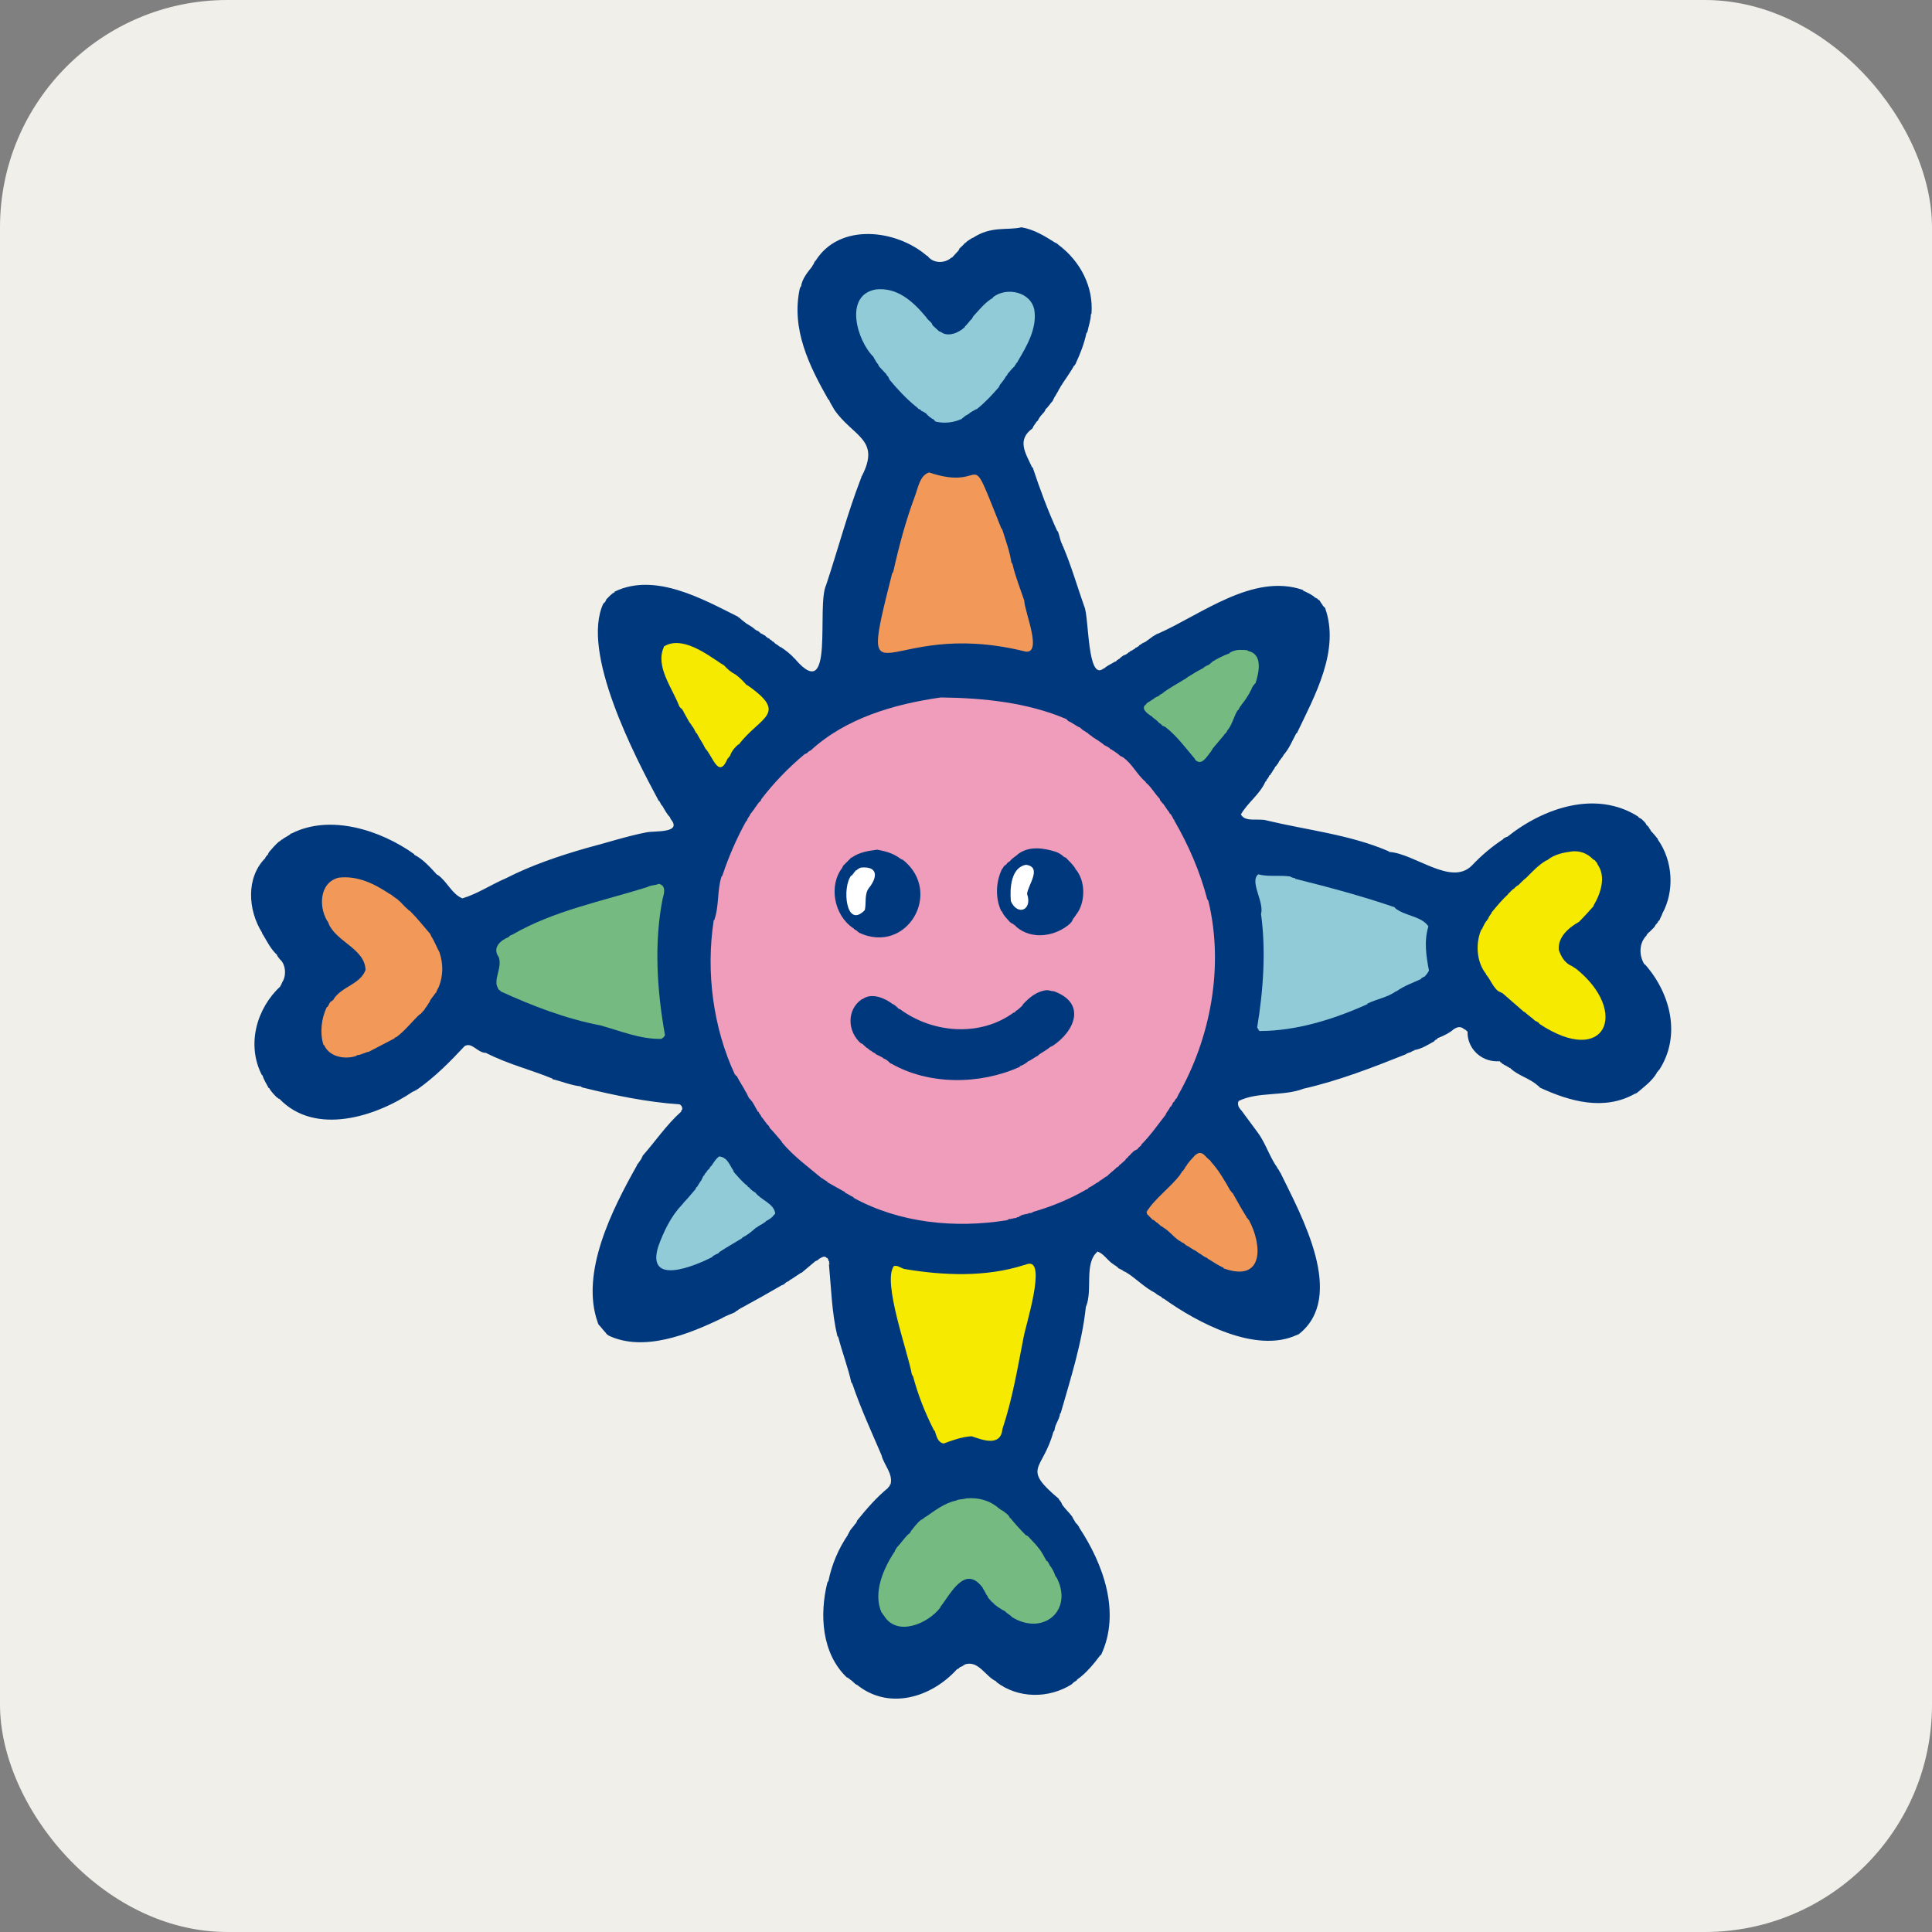 <svg width="170" height="170" viewBox="0 0 170 170" fill="none" xmlns="http://www.w3.org/2000/svg">
<rect x="0" y="0" width="170" height="170" fill="#808080" stroke="none"/>
<rect width="170" height="170" rx="20" fill="#F0EFE9"/>
<path fill-rule="evenodd" clip-rule="evenodd" d="M89.883 20C91.015 20.197 91.951 20.788 92.887 21.379C92.887 21.379 92.887 21.379 92.936 21.379L92.986 21.428C92.986 21.428 92.986 21.428 93.035 21.428C93.035 21.428 93.035 21.428 93.035 21.477C93.084 21.477 93.084 21.477 93.133 21.527C93.133 21.527 93.133 21.527 93.133 21.576H93.182C95.054 23.004 96.236 25.22 96.039 27.634C96.039 27.634 96.039 27.634 95.99 27.634C95.99 28.126 95.793 28.668 95.694 29.16C95.645 29.21 95.694 29.259 95.596 29.308C95.399 30.244 95.054 31.13 94.66 31.968V32.017C94.561 32.066 94.611 32.165 94.512 32.165C94.168 32.805 93.675 33.445 93.281 34.085C93.281 34.184 93.182 34.184 93.182 34.282L93.133 34.332C93.133 34.332 93.133 34.332 93.133 34.381L93.084 34.43C93.084 34.43 93.084 34.43 93.084 34.479L93.035 34.529C92.936 34.726 92.838 34.873 92.74 35.021C92.74 35.021 92.74 35.021 92.74 35.07L92.69 35.12C92.69 35.12 92.69 35.12 92.69 35.169L92.641 35.218C92.641 35.218 92.641 35.218 92.641 35.267C92.395 35.514 92.247 35.809 92.001 36.006C92.001 36.006 92.001 36.006 92.001 36.055L91.951 36.105C91.951 36.105 91.951 36.105 91.951 36.154L91.902 36.203C91.902 36.203 91.902 36.203 91.902 36.252C91.902 36.252 91.902 36.252 91.853 36.252C91.853 36.301 91.853 36.302 91.804 36.351C91.804 36.351 91.804 36.351 91.754 36.351V36.4C91.558 36.597 91.41 36.794 91.311 37.04C91.311 37.04 91.311 37.04 91.262 37.04C91.163 37.188 91.016 37.385 90.917 37.533C90.917 37.533 90.917 37.533 90.917 37.582L90.868 37.631C90.868 37.631 90.868 37.631 90.868 37.681C89.439 38.715 90.228 39.847 90.819 41.128C90.819 41.128 90.818 41.128 90.868 41.128C91.508 43.049 92.198 44.92 93.035 46.742C93.035 46.742 93.035 46.742 93.084 46.742C93.232 47.136 93.281 47.58 93.478 47.924C93.429 47.974 93.576 48.072 93.576 48.171C94.266 49.796 94.808 51.667 95.399 53.342C95.842 54.228 95.645 60.04 97.122 58.809C97.122 58.809 97.123 58.809 97.172 58.809C97.418 58.562 97.812 58.414 98.107 58.218C98.107 58.218 98.108 58.218 98.157 58.218C98.206 58.168 98.255 58.168 98.305 58.07C98.403 58.07 98.403 57.971 98.501 57.971C98.6 57.824 98.748 57.774 98.846 57.676C99.043 57.627 99.191 57.528 99.339 57.38C99.339 57.38 99.339 57.38 99.388 57.38C99.437 57.331 99.437 57.282 99.486 57.282C99.486 57.282 99.487 57.282 99.536 57.282L99.585 57.233C99.683 57.233 99.683 57.134 99.782 57.134C99.831 57.085 99.88 57.085 99.93 56.986C99.93 56.986 99.93 56.986 99.979 56.986C100.077 56.937 100.127 56.888 100.225 56.839C100.225 56.839 100.225 56.839 100.225 56.789C100.324 56.74 100.422 56.691 100.521 56.592C100.521 56.592 100.521 56.592 100.57 56.592L100.619 56.543C100.619 56.543 100.619 56.543 100.668 56.543L100.717 56.494C100.717 56.494 100.718 56.494 100.767 56.494C101.013 56.297 101.26 56.149 101.506 55.952C101.604 55.952 101.604 55.853 101.702 55.853L101.752 55.804C101.752 55.804 101.752 55.804 101.801 55.804L101.851 55.755C101.851 55.755 101.85 55.755 101.9 55.755C105.692 54.081 110.272 50.387 114.655 51.914C114.655 51.914 114.655 51.914 114.655 51.963C115.049 52.16 115.443 52.308 115.739 52.603C115.739 52.603 115.739 52.603 115.788 52.603L115.837 52.652C115.837 52.652 115.837 52.652 115.887 52.652C115.936 52.751 116.084 52.8 116.133 52.849C116.133 52.849 116.133 52.849 116.133 52.899C116.182 52.948 116.231 52.997 116.231 53.046C116.33 53.145 116.379 53.243 116.428 53.342C116.428 53.342 116.428 53.342 116.477 53.342C116.477 53.391 116.478 53.391 116.527 53.44C116.527 53.44 116.527 53.44 116.576 53.44C117.955 57.183 115.689 61.222 114.113 64.522C114.113 64.522 114.114 64.522 114.064 64.522C113.72 65.162 113.424 65.9 112.932 66.442C112.932 66.541 112.833 66.541 112.833 66.639C112.685 66.738 112.685 66.885 112.537 66.984C112.537 66.984 112.537 66.984 112.537 67.033C112.488 67.132 112.439 67.181 112.39 67.279C112.39 67.279 112.39 67.279 112.341 67.279V67.329C112.291 67.378 112.291 67.427 112.193 67.476C112.193 67.476 112.193 67.476 112.193 67.526L112.143 67.575C112.143 67.575 112.143 67.575 112.143 67.624C111.996 67.772 111.946 67.969 111.799 68.117C111.799 68.166 111.799 68.166 111.75 68.215C111.75 68.215 111.75 68.215 111.7 68.215C111.651 68.363 111.553 68.511 111.454 68.609C111.454 68.609 111.454 68.609 111.454 68.658C111.405 68.708 111.405 68.708 111.405 68.757C111.405 68.757 111.405 68.757 111.356 68.757C110.863 69.89 109.779 70.628 109.188 71.663C109.582 72.401 110.765 71.958 111.503 72.204C115 73.042 118.743 73.436 122.092 74.864C122.141 74.913 122.19 74.864 122.24 74.962C124.505 75.11 127.706 78.016 129.528 76.144C130.366 75.258 131.302 74.47 132.287 73.83C132.287 73.83 132.287 73.83 132.287 73.78C132.385 73.731 132.483 73.682 132.582 73.633C132.582 73.633 132.582 73.633 132.631 73.633C135.833 71.072 140.462 69.496 144.156 71.86C144.156 71.86 144.156 71.86 144.156 71.909C144.205 71.909 144.254 71.958 144.303 72.007C144.303 72.007 144.303 72.007 144.353 72.007C144.55 72.155 144.697 72.303 144.845 72.5C144.845 72.5 144.845 72.5 144.845 72.549C144.944 72.648 144.993 72.697 145.091 72.795C145.091 72.795 145.091 72.795 145.091 72.845C145.141 72.894 145.19 72.992 145.239 73.042C145.239 73.042 145.239 73.042 145.239 73.091C145.485 73.337 145.682 73.583 145.879 73.83C145.879 73.83 145.879 73.83 145.879 73.879C147.209 75.75 147.357 78.41 146.273 80.38C146.224 80.577 146.076 80.774 146.027 80.971H145.978C145.978 81.02 145.978 81.02 145.929 81.069C145.929 81.069 145.879 81.069 145.879 81.118V81.168C145.781 81.217 145.781 81.316 145.683 81.365C145.683 81.463 145.584 81.463 145.584 81.562C145.436 81.71 145.288 81.857 145.141 82.005C145.042 82.054 144.993 82.153 144.894 82.251C144.894 82.251 144.894 82.251 144.894 82.3C144.205 82.99 144.205 84.073 144.698 84.862C144.698 84.862 144.697 84.862 144.747 84.862C147.012 87.422 147.948 91.165 145.978 94.17C145.978 94.17 145.978 94.17 145.929 94.17C145.929 94.268 145.83 94.317 145.781 94.367C145.781 94.367 145.781 94.367 145.781 94.416C145.337 95.155 144.648 95.647 144.008 96.189C144.008 96.189 144.008 96.189 143.959 96.189L143.909 96.238C143.909 96.238 143.91 96.238 143.86 96.238C141.152 97.765 138.147 96.928 135.488 95.696C135.488 95.696 135.488 95.696 135.488 95.647C135.439 95.647 135.439 95.647 135.389 95.598C135.389 95.598 135.389 95.598 135.389 95.549H135.34C134.601 94.859 133.567 94.662 132.878 93.973C132.878 93.973 132.877 93.973 132.828 93.973C132.73 93.874 132.631 93.874 132.533 93.776C132.533 93.776 132.533 93.776 132.483 93.776C132.483 93.776 132.484 93.726 132.434 93.726C132.434 93.726 132.434 93.726 132.385 93.726C132.336 93.677 132.286 93.628 132.237 93.628C132.188 93.579 132.139 93.579 132.089 93.48C132.089 93.48 132.09 93.48 132.04 93.48C131.991 93.431 131.991 93.382 131.942 93.382H131.696C130.267 93.382 129.085 92.2 129.134 90.771C129.085 90.722 129.036 90.722 128.987 90.624C128.987 90.624 128.987 90.624 128.938 90.624L128.888 90.574C128.888 90.574 128.888 90.574 128.839 90.574C128.839 90.574 128.839 90.525 128.79 90.525C128.494 90.279 128.199 90.377 127.903 90.574C127.509 90.919 126.968 91.165 126.475 91.362C126.475 91.362 126.475 91.362 126.475 91.412C126.377 91.461 126.328 91.51 126.229 91.559C126.229 91.559 126.229 91.559 126.229 91.609C125.687 91.904 125.096 92.298 124.456 92.397C124.456 92.397 124.456 92.446 124.407 92.446C124.308 92.446 124.259 92.544 124.16 92.544C124.16 92.544 124.16 92.594 124.111 92.594C123.963 92.594 123.914 92.692 123.767 92.692V92.741C120.812 93.923 117.758 95.105 114.705 95.795C112.932 96.484 110.666 96.041 108.992 96.878C108.844 97.174 108.992 97.469 109.238 97.716C109.731 98.405 110.272 99.094 110.765 99.784C111.405 100.72 111.749 101.852 112.39 102.739C112.39 102.739 112.39 102.739 112.39 102.788C112.537 102.887 112.587 103.133 112.685 103.231C114.508 106.974 118.497 114.116 114.261 117.415C114.261 117.415 114.261 117.415 114.212 117.415L114.163 117.465C114.163 117.465 114.163 117.465 114.113 117.465C110.518 119.139 105.347 116.381 102.392 114.263C102.392 114.263 102.392 114.263 102.343 114.263C102.294 114.214 102.195 114.165 102.195 114.116C101.998 114.017 101.801 113.919 101.653 113.771C100.668 113.278 99.93 112.441 98.994 111.899C98.994 111.899 98.994 111.899 98.945 111.899L98.896 111.85C98.896 111.85 98.895 111.85 98.846 111.85C98.797 111.752 98.699 111.752 98.649 111.702C98.649 111.702 98.649 111.702 98.6 111.702L98.551 111.653C98.551 111.653 98.55 111.653 98.501 111.653C98.501 111.653 98.501 111.604 98.452 111.604H98.403L98.354 111.505C98.304 111.505 98.206 111.407 98.157 111.358H98.107C98.058 111.308 98.009 111.259 97.96 111.259V111.21H97.911C97.418 110.865 97.123 110.323 96.581 110.126C95.35 111.161 96.187 113.525 95.546 115.002C95.202 118.203 94.217 121.257 93.33 124.359C93.33 124.359 93.33 124.359 93.281 124.359C93.232 124.901 92.838 125.295 92.788 125.837C92.739 125.886 92.788 125.935 92.69 125.985C91.754 129.432 89.834 129.087 93.182 131.895C93.182 131.895 93.182 131.895 93.182 131.944C93.182 131.993 93.232 131.993 93.281 132.042C93.281 132.042 93.281 132.042 93.281 132.092C93.379 132.141 93.379 132.239 93.429 132.289C93.429 132.289 93.429 132.289 93.429 132.338C93.675 132.732 94.069 133.077 94.365 133.471C94.365 133.471 94.365 133.471 94.365 133.52L94.414 133.569C94.414 133.569 94.414 133.569 94.414 133.618C94.512 133.717 94.561 133.865 94.66 134.012C94.808 134.111 94.857 134.259 94.956 134.357C94.956 134.357 94.956 134.357 94.956 134.406C97.073 137.608 98.649 141.892 96.876 145.635C96.876 145.635 96.876 145.635 96.827 145.635C96.236 146.423 95.546 147.26 94.758 147.802C94.758 147.802 94.758 147.802 94.758 147.851C94.611 147.95 94.414 148.048 94.315 148.196C92.296 149.477 89.587 149.477 87.666 147.999C87.666 147.999 87.666 147.999 87.666 147.95C86.681 147.507 86.091 146.029 84.86 146.472C84.86 146.472 84.86 146.472 84.86 146.522C84.81 146.522 84.81 146.522 84.761 146.522V146.571H84.711C84.711 146.571 84.712 146.62 84.662 146.62H84.613C84.613 146.62 84.613 146.669 84.564 146.669C84.564 146.669 84.564 146.669 84.515 146.669C84.466 146.719 84.416 146.719 84.367 146.817C84.367 146.817 84.367 146.817 84.317 146.817L84.269 146.866C84.269 146.866 84.268 146.866 84.219 146.866C81.954 149.378 78.211 150.511 75.404 148.245C75.404 148.245 75.403 148.245 75.354 148.245C75.305 148.196 75.256 148.147 75.206 148.147C75.206 148.147 75.206 148.147 75.206 148.098C75.157 148.098 75.157 148.098 75.108 148.048C75.108 148.048 75.108 148.048 75.108 147.999H75.059C74.96 147.851 74.763 147.802 74.665 147.654C74.665 147.654 74.665 147.654 74.615 147.654L74.566 147.605C74.566 147.605 74.566 147.605 74.517 147.605C72.301 145.487 72.104 142.089 72.793 139.282C72.843 139.233 72.793 139.184 72.892 139.134C73.187 137.657 73.778 136.278 74.615 135.047C74.615 135.047 74.615 135.047 74.615 134.997L74.665 134.948C74.665 134.948 74.665 134.948 74.665 134.899L74.714 134.85C74.812 134.554 75.108 134.357 75.256 134.062C75.256 134.062 75.256 134.062 75.305 134.062C75.354 134.012 75.354 133.914 75.404 133.865C75.404 133.865 75.404 133.865 75.404 133.815C76.241 132.781 77.127 131.747 78.161 130.91C78.161 130.91 78.161 130.91 78.161 130.86C78.26 130.811 78.309 130.713 78.309 130.614C78.309 130.614 78.309 130.614 78.359 130.614C78.605 129.678 77.767 128.89 77.57 128.053C76.684 125.985 75.748 123.965 75.01 121.798C74.96 121.749 75.01 121.7 74.911 121.651C74.616 120.321 74.123 119.041 73.778 117.711C73.729 117.662 73.778 117.612 73.68 117.563C73.187 115.495 73.138 113.328 72.941 111.259C72.941 111.259 72.941 111.259 72.99 111.259V111.21C72.99 111.21 72.941 111.21 72.941 111.161C73.04 111.111 72.941 111.062 72.941 111.062C72.941 111.062 72.99 111.013 72.941 110.964C72.941 110.964 72.892 110.964 72.892 110.914C72.892 110.816 72.842 110.717 72.744 110.668H72.695C72.695 110.57 72.596 110.619 72.498 110.57C72.301 110.619 72.054 110.767 71.907 110.914C71.907 110.914 71.907 110.914 71.858 110.914L71.808 110.964C71.808 110.964 71.808 110.964 71.759 110.964C71.365 111.308 70.922 111.653 70.528 111.998C70.528 111.998 70.528 111.998 70.479 111.998C70.183 112.195 69.888 112.392 69.592 112.589C69.592 112.589 69.592 112.589 69.543 112.589C69.493 112.687 69.346 112.737 69.296 112.786C69.296 112.786 69.297 112.786 69.247 112.786L69.198 112.835C69.198 112.835 69.198 112.835 69.149 112.835C69.149 112.835 69.149 112.835 69.149 112.884C69.1 112.884 69.1 112.884 69.05 112.934C69.05 112.934 69.05 112.934 69.05 112.983H69.001L68.952 113.032C68.952 113.032 68.952 113.032 68.903 113.032L68.853 113.081C68.853 113.081 68.853 113.081 68.804 113.081C67.622 113.771 66.391 114.46 65.209 115.101C65.209 115.101 65.209 115.101 65.16 115.101C65.111 115.15 65.111 115.199 65.061 115.199C65.061 115.199 65.061 115.199 65.012 115.199C64.962 115.298 64.815 115.347 64.716 115.396C64.716 115.396 64.716 115.396 64.716 115.445C64.322 115.642 63.928 115.741 63.534 115.987C60.579 117.415 56.639 118.991 53.537 117.514C53.537 117.514 53.537 117.465 53.488 117.465C53.488 117.465 53.487 117.465 53.438 117.465C53.438 117.415 53.389 117.415 53.389 117.366H53.34C53.34 117.366 53.34 117.366 53.34 117.317C53.094 117.071 52.897 116.775 52.65 116.529C52.65 116.529 52.65 116.529 52.65 116.48L52.601 116.43C52.601 116.43 52.601 116.43 52.601 116.381C51.025 111.998 53.882 106.383 56.049 102.542C56.049 102.542 56.049 102.542 56.049 102.493C56.196 102.345 56.295 102.148 56.443 101.951C56.443 101.951 56.443 101.951 56.443 101.902C56.443 101.902 56.492 101.902 56.492 101.852C56.492 101.852 56.492 101.852 56.492 101.803L56.541 101.754C56.541 101.754 56.541 101.754 56.541 101.705C57.674 100.424 58.659 98.947 59.939 97.814C59.939 97.814 59.939 97.814 59.939 97.765C59.939 97.716 59.988 97.666 60.038 97.617C60.038 97.42 59.988 97.272 59.791 97.174C56.935 96.977 54.079 96.386 51.271 95.696C51.222 95.647 51.173 95.696 51.124 95.598C50.237 95.499 49.449 95.155 48.612 94.958C48.612 94.958 48.612 94.958 48.612 94.908C46.691 94.12 44.672 93.628 42.751 92.643C42.013 92.643 41.52 91.658 40.88 92.052C39.599 93.431 38.27 94.761 36.743 95.844C36.743 95.844 36.742 95.844 36.693 95.844C36.644 95.893 36.644 95.943 36.595 95.943C36.595 95.943 36.595 95.943 36.546 95.943L36.497 95.992C36.497 95.992 36.496 95.992 36.447 95.992L36.398 96.041C36.398 96.041 36.398 96.041 36.349 96.041C33.099 98.257 27.73 99.981 24.578 96.681C24.578 96.681 24.578 96.681 24.529 96.681C24.48 96.681 24.48 96.632 24.43 96.583C24.43 96.583 24.43 96.583 24.381 96.583C24.135 96.337 23.84 96.041 23.692 95.746C23.692 95.746 23.691 95.746 23.642 95.746C23.445 95.352 23.199 95.007 23.101 94.613C23.101 94.613 23.101 94.613 23.052 94.613C21.673 91.953 22.559 88.752 24.677 86.782C24.677 86.782 24.677 86.782 24.677 86.733L24.726 86.684C24.726 86.684 24.726 86.684 24.726 86.634C24.726 86.634 24.775 86.634 24.775 86.585C24.775 86.585 24.775 86.585 24.775 86.536L24.824 86.487C24.824 86.487 24.824 86.487 24.824 86.437C25.218 85.896 25.169 84.812 24.578 84.369C24.578 84.369 24.578 84.369 24.578 84.32C24.48 84.27 24.43 84.123 24.381 84.073C24.381 84.073 24.381 84.073 24.381 84.024C23.839 83.532 23.494 82.842 23.15 82.251C23.15 82.251 23.101 82.251 23.101 82.202C23.101 82.202 23.101 82.202 23.101 82.153L23.052 82.103C23.052 82.103 23.052 82.103 23.052 82.054C21.82 80.084 21.623 77.228 23.347 75.504C23.347 75.504 23.347 75.504 23.347 75.455L23.396 75.406V75.356C23.396 75.356 23.396 75.356 23.445 75.356C23.445 75.307 23.445 75.307 23.494 75.258C23.494 75.258 23.495 75.258 23.544 75.258C23.544 75.258 23.544 75.258 23.544 75.209L23.593 75.159C23.593 75.159 23.593 75.159 23.593 75.11L23.642 75.061C23.642 75.061 23.642 75.061 23.642 75.012C23.938 74.667 24.233 74.322 24.578 74.027C24.578 74.027 24.578 74.027 24.627 74.027C24.676 73.977 24.726 73.928 24.775 73.879C24.775 73.879 24.775 73.879 24.824 73.879C25.021 73.682 25.366 73.583 25.612 73.337C25.612 73.337 25.613 73.337 25.662 73.337C29.06 71.613 33.492 73.042 36.447 75.159C36.447 75.159 36.447 75.159 36.447 75.209C37.235 75.603 37.876 76.341 38.467 76.981C38.467 76.981 38.466 76.981 38.516 76.981C39.353 77.573 39.747 78.656 40.683 79.05C42.013 78.656 43.244 77.819 44.524 77.277C46.74 76.144 49.203 75.307 51.616 74.618C53.34 74.174 55.113 73.583 56.886 73.239C57.624 73.091 60.087 73.337 59.004 72.057C59.004 72.057 59.004 72.057 59.004 72.007L58.954 71.958C58.954 71.958 58.954 71.958 58.954 71.909C58.659 71.613 58.462 71.219 58.265 70.875C58.265 70.875 58.265 70.875 58.215 70.875C58.166 70.727 58.068 70.628 58.019 70.481C58.019 70.481 58.018 70.481 57.969 70.481C55.851 66.541 51.075 57.38 53.094 53.096C53.094 53.096 53.093 53.096 53.143 53.096C53.143 53.046 53.143 53.046 53.192 52.997C53.192 52.997 53.192 52.997 53.241 52.997V52.948C53.241 52.948 53.29 52.948 53.29 52.899C53.29 52.899 53.29 52.899 53.29 52.849L53.34 52.8C53.34 52.8 53.34 52.8 53.34 52.751C53.586 52.505 53.783 52.258 54.079 52.111C54.079 52.111 54.079 52.111 54.079 52.061C57.625 50.338 61.811 52.702 64.963 54.278V54.327H65.012L65.061 54.376H65.11C65.11 54.425 65.16 54.425 65.16 54.475C65.16 54.475 65.16 54.475 65.209 54.475C65.258 54.524 65.258 54.573 65.308 54.573L65.356 54.622H65.406C65.406 54.622 65.406 54.622 65.406 54.672H65.455C65.455 54.672 65.455 54.672 65.455 54.721H65.504C65.75 54.967 66.095 55.066 66.341 55.312H66.391C66.391 55.312 66.391 55.312 66.391 55.361C66.49 55.41 66.539 55.459 66.637 55.509C66.637 55.509 66.637 55.509 66.686 55.509C66.736 55.558 66.785 55.558 66.834 55.657C66.834 55.657 66.834 55.657 66.883 55.657C66.933 55.706 66.932 55.755 66.982 55.755C66.982 55.755 66.982 55.755 67.031 55.755L67.08 55.804C67.179 55.804 67.179 55.903 67.277 55.903C67.327 55.952 67.376 55.952 67.425 56.051C67.425 56.051 67.425 56.051 67.474 56.051C67.523 56.1 67.523 56.149 67.573 56.149C67.573 56.149 67.573 56.149 67.622 56.149L67.671 56.198H67.72C67.72 56.198 67.72 56.198 67.72 56.248C67.819 56.297 67.917 56.346 67.967 56.444C67.967 56.444 67.967 56.444 68.016 56.444C68.065 56.494 68.164 56.543 68.164 56.592H68.213C68.213 56.592 68.213 56.592 68.213 56.642C68.361 56.691 68.509 56.839 68.656 56.937C68.656 56.937 68.656 56.937 68.705 56.937C69.149 57.233 69.592 57.577 69.937 57.971H69.986C69.986 57.971 69.986 57.971 69.986 58.02C73.483 62.059 71.808 53.342 72.695 51.47C73.729 48.368 74.566 45.166 75.748 42.113V42.064C75.748 42.064 75.797 42.064 75.797 42.014C75.797 41.965 75.797 41.916 75.797 41.916C75.797 41.916 75.847 41.916 75.847 41.867C77.521 38.616 75.009 38.419 73.384 36.006C73.236 35.711 73.04 35.464 72.941 35.169C72.941 35.169 72.941 35.169 72.892 35.169C71.217 32.214 69.592 28.963 70.38 25.368C70.429 25.319 70.38 25.27 70.479 25.22C70.577 24.531 71.07 23.94 71.464 23.448C71.464 23.349 71.562 23.349 71.562 23.25C71.562 23.25 71.611 23.25 71.611 23.201C71.611 23.201 71.611 23.201 71.611 23.152L71.66 23.103C71.66 23.103 71.66 23.103 71.66 23.053L71.71 23.004V22.955C71.71 22.955 71.71 22.955 71.759 22.955C73.877 19.557 78.9 20.197 81.56 22.512H81.609C82.101 23.201 83.135 23.201 83.727 22.66C83.727 22.66 83.727 22.66 83.776 22.66C83.973 22.462 84.17 22.216 84.367 22.019C84.367 22.019 84.367 22.019 84.367 21.97L84.416 21.921C84.416 21.921 84.416 21.921 84.416 21.872C84.564 21.724 84.761 21.576 84.909 21.379C84.909 21.379 84.908 21.379 84.958 21.379C85.105 21.182 85.352 21.084 85.549 20.936C85.549 20.936 85.549 20.936 85.598 20.936C87.224 19.852 88.651 20.296 89.883 20Z" fill="#00387D"/>
<path fill-rule="evenodd" clip-rule="evenodd" d="M82.792 61.369C78.655 61.96 74.419 63.191 71.317 66.048C71.317 66.048 71.317 66.048 71.267 66.048L71.218 66.097H71.169C71.169 66.097 71.169 66.097 71.169 66.146C71.119 66.146 71.12 66.146 71.071 66.196C71.071 66.196 71.071 66.196 71.071 66.245C71.071 66.245 71.07 66.245 71.021 66.245L70.972 66.294C70.972 66.294 70.972 66.294 70.922 66.294L70.873 66.343C70.873 66.343 70.874 66.343 70.824 66.343C69.396 67.525 68.066 68.904 66.983 70.332C66.983 70.332 66.983 70.332 66.983 70.382L66.933 70.431C66.933 70.431 66.933 70.431 66.933 70.48C66.687 70.628 66.589 70.924 66.392 71.121C66.392 71.121 66.392 71.121 66.392 71.17C66.244 71.317 66.145 71.514 65.998 71.662C65.998 71.662 65.998 71.662 65.998 71.712C65.899 71.859 65.751 72.056 65.702 72.253C65.702 72.253 65.702 72.253 65.653 72.253C64.816 73.78 64.126 75.356 63.585 76.981C63.535 77.031 63.584 77.08 63.486 77.129C63.092 78.36 63.289 79.739 62.846 80.97C62.846 80.97 62.846 80.97 62.796 80.97V81.02C62.107 85.551 62.747 90.426 64.668 94.563C64.668 94.563 64.668 94.563 64.717 94.563C64.717 94.612 64.717 94.612 64.766 94.662C64.766 94.662 64.766 94.662 64.816 94.662C65.062 95.154 65.407 95.647 65.653 96.139C65.653 96.139 65.702 96.139 65.702 96.189C65.702 96.189 65.702 96.189 65.702 96.238L65.751 96.287C65.751 96.287 65.751 96.287 65.751 96.336L65.801 96.385C65.801 96.385 65.801 96.385 65.801 96.435C65.85 96.533 65.899 96.582 65.948 96.681C65.948 96.681 65.948 96.681 65.998 96.681C65.998 96.73 65.998 96.73 66.047 96.779C66.293 97.026 66.441 97.42 66.638 97.715C66.638 97.764 66.638 97.764 66.687 97.814C66.687 97.814 66.687 97.814 66.736 97.814C66.785 97.912 66.835 98.06 66.933 98.109C66.933 98.109 66.933 98.109 66.933 98.158L66.983 98.208C66.983 98.208 66.983 98.208 66.983 98.257C67.229 98.503 67.377 98.848 67.672 99.094C67.672 99.094 67.672 99.094 67.672 99.143L67.721 99.193C67.721 99.193 67.721 99.193 67.721 99.242C68.115 99.636 68.46 100.079 68.805 100.473C68.805 100.473 68.805 100.473 68.805 100.522C69.839 101.754 71.071 102.64 72.302 103.674C72.302 103.674 72.302 103.674 72.351 103.674C72.499 103.822 72.647 103.871 72.794 103.97C72.794 103.97 72.794 103.97 72.794 104.019C73.336 104.315 73.828 104.61 74.37 104.906C74.37 104.906 74.37 104.906 74.37 104.955C74.616 105.053 74.862 105.25 75.109 105.349C75.109 105.349 75.109 105.349 75.109 105.398C79.147 107.614 84.023 108.107 88.603 107.368C88.652 107.319 88.702 107.368 88.751 107.27C88.997 107.27 89.194 107.171 89.441 107.171C89.441 107.171 89.441 107.171 89.441 107.122C89.539 107.122 89.588 107.073 89.687 107.073C89.687 107.073 89.687 107.073 89.687 107.023C89.736 106.974 89.736 107.023 89.785 107.023C89.785 107.023 89.785 107.023 89.785 106.974C89.982 106.876 90.278 106.826 90.524 106.777C90.524 106.777 90.524 106.777 90.524 106.728C90.623 106.777 90.82 106.728 90.918 106.629C92.494 106.186 94.168 105.497 95.597 104.659C95.597 104.659 95.597 104.659 95.646 104.659C95.695 104.61 95.793 104.561 95.793 104.512C96.138 104.364 96.385 104.118 96.729 103.97C96.729 103.97 96.729 103.97 96.729 103.921C96.926 103.822 97.123 103.674 97.32 103.527C97.32 103.527 97.32 103.527 97.369 103.527C97.665 103.231 98.01 102.985 98.305 102.689C98.305 102.689 98.305 102.689 98.354 102.689C98.404 102.64 98.502 102.591 98.502 102.492C98.502 102.492 98.502 102.492 98.552 102.492C98.699 102.345 98.896 102.197 99.044 102.049C99.044 102.049 99.044 102.049 99.044 102C99.093 101.951 99.142 101.901 99.241 101.852C99.241 101.852 99.241 101.852 99.241 101.803C99.487 101.606 99.635 101.36 99.882 101.212C99.882 101.212 99.881 101.212 99.93 101.212L99.98 101.163C99.98 101.163 99.98 101.163 100.029 101.163C100.078 101.113 100.128 101.064 100.177 101.015C100.177 101.015 100.177 101.015 100.177 100.966C100.177 100.966 100.177 100.966 100.226 100.966C100.275 100.867 100.374 100.867 100.423 100.769C100.423 100.769 100.423 100.769 100.423 100.719C101.211 99.931 101.901 98.946 102.59 98.06C102.59 98.06 102.59 98.06 102.59 98.011C102.689 97.814 102.886 97.617 102.984 97.37C102.984 97.37 102.984 97.37 103.033 97.37C103.082 97.272 103.132 97.223 103.181 97.124C103.181 97.124 103.181 97.124 103.181 97.075C103.23 97.026 103.23 96.977 103.329 96.927C103.378 96.779 103.477 96.681 103.575 96.582C103.575 96.582 103.575 96.582 103.575 96.533L103.624 96.484C103.624 96.484 103.624 96.484 103.624 96.435C106.53 91.362 107.712 85.058 106.333 79.296C106.284 79.247 106.333 79.197 106.234 79.148C105.594 76.686 104.56 74.322 103.329 72.204C103.329 72.204 103.329 72.204 103.329 72.155C103.28 72.106 103.23 72.056 103.23 72.007L103.181 71.958C103.181 71.958 103.181 71.958 103.181 71.909L103.132 71.859C103.132 71.859 103.132 71.859 103.132 71.81L103.083 71.761V71.712C103.083 71.712 103.082 71.712 103.033 71.712C103.033 71.662 103.033 71.662 102.984 71.613C102.984 71.613 102.984 71.613 102.935 71.613C102.935 71.613 102.935 71.613 102.935 71.564L102.885 71.514C102.885 71.514 102.885 71.514 102.885 71.465C102.639 71.219 102.491 70.825 102.196 70.579C102.196 70.579 102.196 70.579 102.196 70.529C102.097 70.48 102.048 70.382 102.048 70.283C101.605 69.84 101.309 69.249 100.817 68.855C100.817 68.855 100.817 68.855 100.817 68.806C100.029 68.165 99.635 67.181 98.748 66.59C98.748 66.59 98.749 66.59 98.699 66.59L98.65 66.54C98.65 66.54 98.65 66.54 98.601 66.54C98.404 66.343 98.157 66.196 97.96 66.048C97.96 66.048 97.961 66.048 97.912 66.048C97.862 65.999 97.862 65.949 97.813 65.949C97.813 65.949 97.813 65.949 97.763 65.949C97.714 65.9 97.665 65.9 97.616 65.802C97.517 65.802 97.517 65.703 97.419 65.703L97.369 65.654C97.369 65.654 97.37 65.654 97.32 65.654L97.271 65.605C97.271 65.605 97.271 65.605 97.222 65.605C96.877 65.309 96.483 65.063 96.089 64.817C96.089 64.817 96.089 64.817 96.089 64.767C95.991 64.767 95.941 64.669 95.892 64.669C95.892 64.62 95.793 64.62 95.793 64.57H95.744C95.744 64.57 95.744 64.57 95.744 64.521C95.646 64.472 95.547 64.423 95.449 64.324C95.449 64.324 95.449 64.324 95.4 64.324C95.35 64.275 95.301 64.226 95.252 64.226C95.203 64.127 95.104 64.127 95.055 64.029C94.661 63.881 94.365 63.585 93.972 63.438C93.972 63.438 93.972 63.438 93.972 63.388C93.922 63.388 93.922 63.388 93.873 63.339C93.873 63.339 93.873 63.339 93.873 63.29C90.425 61.812 86.584 61.418 82.792 61.369Z" fill="#F09CBB"/>
<path fill-rule="evenodd" clip-rule="evenodd" d="M94.463 80.872C94.413 80.872 94.364 80.921 94.364 80.971V81.02C94.364 81.02 94.265 81.069 94.314 81.118L94.216 81.168C94.216 81.168 94.216 81.168 94.216 81.217C92.936 82.399 90.818 82.743 89.439 81.562C89.341 81.414 89.193 81.365 89.094 81.266C89.094 81.266 89.094 81.266 89.045 81.266C88.996 81.266 88.996 81.217 88.947 81.168C88.947 81.168 88.946 81.168 88.897 81.168C88.651 80.872 88.306 80.577 88.158 80.183C88.158 80.183 88.158 80.183 88.109 80.183C87.567 79.05 87.617 77.622 88.158 76.489C88.257 76.39 88.306 76.243 88.404 76.144H88.454C88.503 76.095 88.552 76.046 88.602 75.996V75.947C88.7 75.947 88.7 75.799 88.799 75.849V75.799H88.848C89.045 75.504 89.389 75.356 89.636 75.11C90.621 74.42 91.852 74.617 92.936 74.962C93.182 75.061 93.428 75.208 93.625 75.405C93.674 75.405 93.724 75.455 93.724 75.455C93.724 75.455 93.724 75.455 93.773 75.455C94.068 75.75 94.364 76.046 94.61 76.39C94.61 76.39 94.61 76.39 94.61 76.44C95.546 77.474 95.546 79.444 94.659 80.527V80.577C94.561 80.577 94.61 80.675 94.512 80.724C94.512 80.724 94.512 80.724 94.512 80.774C94.462 80.774 94.462 80.823 94.413 80.823V80.872C94.413 80.872 94.413 80.872 94.364 80.872C94.462 80.823 94.463 80.823 94.463 80.872Z" fill="#00387D"/>
<path fill-rule="evenodd" clip-rule="evenodd" d="M77.177 74.766C78.014 74.914 78.654 75.111 79.294 75.603C79.294 75.603 79.295 75.603 79.344 75.603L79.393 75.652C79.393 75.652 79.393 75.652 79.442 75.652C83.038 78.509 79.787 84.074 75.552 82.055C75.552 82.055 75.552 82.055 75.552 82.005C75.453 82.005 75.404 81.907 75.354 81.858C75.354 81.858 75.355 81.858 75.305 81.858L75.256 81.808C75.256 81.808 75.256 81.808 75.207 81.808C75.207 81.808 75.207 81.808 75.207 81.759C75.157 81.759 75.157 81.759 75.108 81.71C75.108 81.71 75.108 81.71 75.108 81.661H75.059C73.385 80.528 72.892 77.918 74.123 76.342C74.123 76.342 74.123 76.342 74.123 76.293L74.173 76.243C74.173 76.243 74.173 76.243 74.173 76.194C74.419 75.948 74.665 75.702 74.911 75.455C74.911 75.455 74.911 75.455 74.96 75.455C75.551 75.012 76.389 74.864 77.177 74.766Z" fill="#00387D"/>
<path fill-rule="evenodd" clip-rule="evenodd" d="M77.078 25.467C74.222 25.959 75.404 29.998 76.881 31.426C76.881 31.426 76.881 31.426 76.881 31.475C77.029 31.672 77.078 31.869 77.275 32.066C77.275 32.066 77.275 32.066 77.275 32.115L77.324 32.165C77.324 32.165 77.324 32.165 77.324 32.214C77.57 32.46 77.768 32.706 78.014 32.953C78.014 32.953 78.014 32.953 78.014 33.002C78.063 33.051 78.112 33.1 78.162 33.15C78.162 33.15 78.162 33.15 78.162 33.199L78.211 33.248C78.211 33.248 78.211 33.248 78.211 33.297L78.26 33.347C78.26 33.347 78.26 33.347 78.26 33.396C78.95 34.233 79.738 35.071 80.575 35.76H80.624C80.624 35.76 80.624 35.76 80.624 35.809C80.673 35.809 80.722 35.908 80.772 35.908C80.772 35.908 80.772 35.908 80.772 35.957C80.821 35.957 80.87 36.006 80.87 36.006C80.87 36.006 80.871 36.006 80.92 36.006C80.969 36.056 81.067 36.105 81.067 36.154C81.117 36.154 81.166 36.203 81.166 36.203C81.166 36.203 81.166 36.203 81.215 36.203L81.264 36.252C81.363 36.252 81.363 36.351 81.461 36.351C81.658 36.597 81.905 36.794 82.2 36.942C82.2 36.942 82.2 36.942 82.2 36.991C82.249 37.041 82.299 37.041 82.299 37.041C82.299 37.041 82.299 37.041 82.299 37.09C83.087 37.287 83.924 37.188 84.662 36.843C84.662 36.843 84.662 36.843 84.662 36.794C84.761 36.745 84.859 36.696 84.909 36.597C84.909 36.597 84.909 36.597 84.958 36.597C84.958 36.597 84.958 36.548 85.007 36.548C85.106 36.548 85.106 36.45 85.204 36.45C85.401 36.252 85.647 36.154 85.894 36.006C85.894 36.006 85.894 36.006 85.943 36.006C86.682 35.415 87.322 34.726 87.913 34.036C87.913 34.036 87.913 34.036 87.913 33.987L87.962 33.938C87.962 33.938 87.962 33.938 87.962 33.889C88.159 33.642 88.406 33.347 88.553 33.051C88.553 33.051 88.553 33.051 88.603 33.051C88.603 33.002 88.651 32.953 88.651 32.953C88.651 32.953 88.651 32.953 88.651 32.904C88.849 32.706 89.046 32.411 89.292 32.214C89.292 32.214 89.292 32.214 89.292 32.165C89.292 32.115 89.341 32.115 89.39 32.066C89.39 32.066 89.39 32.066 89.39 32.017C89.439 31.968 89.489 31.869 89.538 31.869C89.538 31.869 89.538 31.869 89.538 31.82C90.326 30.49 91.262 28.914 91.016 27.289C90.72 25.664 88.553 25.221 87.371 26.156C87.371 26.156 87.371 26.156 87.371 26.206C86.682 26.6 86.14 27.289 85.599 27.88C85.599 27.88 85.599 27.88 85.599 27.929L85.549 27.979C85.549 27.979 85.549 27.979 85.549 28.028C85.303 28.225 85.155 28.52 84.909 28.717C84.909 28.717 84.909 28.717 84.909 28.767C84.416 29.259 83.431 29.702 82.791 29.21C82.791 29.21 82.791 29.21 82.742 29.21L82.693 29.161C82.693 29.161 82.693 29.161 82.644 29.161C82.447 28.964 82.249 28.816 82.052 28.619C82.052 28.619 82.052 28.619 82.052 28.57L82.003 28.52C82.003 28.52 82.003 28.52 82.003 28.471C81.855 28.274 81.609 28.126 81.51 27.929C80.328 26.501 78.949 25.27 77.078 25.467Z" fill="#92CBD8"/>
<path fill-rule="evenodd" clip-rule="evenodd" d="M138.344 74.913C137.605 75.012 136.768 75.16 136.128 75.701C136.128 75.701 136.128 75.701 136.079 75.701C135.389 76.096 134.847 76.686 134.306 77.228C134.059 77.425 133.813 77.671 133.567 77.918C133.567 77.918 133.567 77.918 133.518 77.918C133.468 77.967 133.37 78.066 133.271 78.115C133.271 78.115 133.271 78.115 133.271 78.164C133.173 78.213 133.074 78.263 133.025 78.361C133.025 78.361 133.025 78.361 132.976 78.361C132.926 78.46 132.828 78.558 132.729 78.607C132.729 78.607 132.729 78.607 132.729 78.656C132.188 79.149 131.744 79.691 131.252 80.282C131.252 80.282 131.252 80.282 131.252 80.331L131.203 80.38C131.203 80.38 131.203 80.38 131.203 80.429C131.104 80.479 131.104 80.577 131.006 80.676C131.006 80.676 131.006 80.676 131.006 80.725L130.957 80.774C130.957 80.774 130.957 80.774 130.957 80.823C130.957 80.873 130.907 80.873 130.858 80.922C130.858 80.922 130.858 80.922 130.858 80.971C130.612 81.217 130.513 81.562 130.366 81.808C130.366 81.808 130.317 81.808 130.317 81.858C129.824 83.04 129.922 84.665 130.759 85.699C130.759 85.699 130.759 85.699 130.759 85.748C131.153 86.192 131.351 86.832 131.843 87.226C131.843 87.226 131.843 87.226 131.893 87.226L131.942 87.275C131.942 87.275 131.941 87.275 131.991 87.275L132.04 87.324C132.04 87.324 132.04 87.324 132.089 87.324L132.139 87.374C132.139 87.374 132.139 87.374 132.188 87.374C132.828 87.915 133.469 88.506 134.109 89.048C134.109 89.048 134.109 89.048 134.158 89.048C134.453 89.344 134.798 89.541 135.094 89.836C135.094 89.836 135.094 89.836 135.143 89.836L135.192 89.885C135.192 89.885 135.192 89.885 135.241 89.885L135.291 89.935C135.291 89.935 135.291 89.935 135.34 89.935C135.34 89.935 135.34 89.935 135.34 89.984C135.389 89.984 135.389 89.984 135.438 90.033C135.438 90.033 135.438 90.033 135.438 90.082C141.299 93.973 143.417 88.999 138.639 85.207C138.639 85.207 138.64 85.207 138.59 85.207C138.541 85.108 138.393 85.108 138.344 85.01C138.344 85.01 138.344 85.01 138.295 85.01L138.245 84.96C138.245 84.96 138.246 84.96 138.196 84.96C137.655 84.665 137.359 84.172 137.162 83.581C137.063 82.449 138.049 81.611 138.935 81.119C139.378 80.676 139.821 80.183 140.215 79.74C140.215 79.74 140.215 79.74 140.215 79.691C140.856 78.607 141.348 77.13 140.56 76.046C140.56 76.046 140.56 76.046 140.56 75.997L140.511 75.948C140.511 75.948 140.511 75.948 140.511 75.898C140.413 75.849 140.364 75.701 140.265 75.652C140.265 75.652 140.265 75.652 140.215 75.652C139.624 75.012 138.935 74.864 138.344 74.913Z" fill="#F6EA00"/>
<path fill-rule="evenodd" clip-rule="evenodd" d="M29.799 77.227C28.026 77.671 28.026 79.985 28.912 81.217C28.912 81.217 28.912 81.217 28.912 81.266C29.602 82.891 32.114 83.482 32.163 85.354C31.67 86.634 30.094 86.782 29.356 87.915C29.356 87.915 29.356 87.915 29.356 87.964C29.306 87.964 29.306 88.013 29.257 88.013C29.257 88.013 29.257 88.013 29.257 88.062C29.257 88.062 29.257 88.062 29.208 88.062C29.208 88.062 29.208 88.112 29.158 88.112C29.158 88.112 29.159 88.112 29.109 88.112C29.06 88.21 29.011 88.259 28.962 88.308C28.962 88.308 28.962 88.308 28.962 88.358C28.912 88.456 28.863 88.505 28.814 88.604C28.814 88.604 28.814 88.604 28.765 88.604C28.272 89.589 28.124 90.919 28.469 91.953C28.469 91.953 28.469 91.953 28.518 91.953C28.962 92.987 30.291 93.233 31.276 92.938C31.325 92.889 31.375 92.938 31.424 92.84C31.769 92.84 32.114 92.593 32.458 92.544C33.197 92.15 33.985 91.756 34.724 91.362C34.724 91.362 34.724 91.362 34.724 91.313C34.773 91.313 34.822 91.263 34.822 91.263C34.822 91.263 34.822 91.263 34.872 91.263C35.66 90.672 36.25 89.885 36.94 89.244C36.94 89.244 36.94 89.244 36.989 89.244C37.137 89.097 37.235 88.949 37.383 88.801C37.383 88.801 37.383 88.801 37.383 88.752C37.58 88.555 37.679 88.308 37.827 88.112C37.827 88.112 37.827 88.112 37.827 88.062C37.974 87.816 38.171 87.619 38.319 87.373C38.319 87.373 38.319 87.373 38.368 87.373C38.417 87.176 38.516 87.028 38.614 86.831C39.008 85.846 39.008 84.763 38.663 83.778C38.417 83.334 38.22 82.793 37.925 82.349C37.925 82.349 37.925 82.349 37.925 82.3L37.876 82.251C37.876 82.251 37.876 82.251 37.876 82.202C37.285 81.512 36.694 80.773 36.053 80.133C36.053 80.133 36.053 80.133 36.004 80.133C35.955 80.084 35.906 80.035 35.857 79.985C35.61 79.788 35.413 79.542 35.167 79.296H35.118C35.118 79.296 35.118 79.296 35.118 79.247C35.069 79.247 35.019 79.148 34.97 79.148C34.97 79.148 34.97 79.148 34.97 79.099C34.92 79.099 34.872 79.05 34.872 79.05C34.872 79.05 34.871 79.05 34.822 79.05C34.724 78.902 34.576 78.902 34.477 78.754C34.379 78.754 34.379 78.656 34.281 78.656C32.951 77.769 31.473 77.03 29.799 77.227Z" fill="#F29859"/>
<path fill-rule="evenodd" clip-rule="evenodd" d="M85.007 131.845C84.76 131.944 84.366 131.894 84.12 132.042C83.135 132.239 82.248 132.929 81.46 133.47C81.46 133.47 81.461 133.47 81.411 133.47C81.362 133.569 81.214 133.618 81.116 133.717C81.116 133.717 81.116 133.717 81.067 133.717C80.672 134.012 80.426 134.406 80.131 134.751V134.8C80.131 134.849 80.032 134.899 80.032 134.899C80.032 134.899 80.032 134.899 80.032 134.948C80.032 134.948 80.032 134.948 79.983 134.948C79.589 135.293 79.293 135.785 78.899 136.179C78.899 136.278 78.801 136.278 78.801 136.376C78.801 136.376 78.752 136.376 78.752 136.425C78.752 136.425 78.752 136.425 78.752 136.475C77.767 137.952 76.781 140.119 77.57 141.892C77.668 141.941 77.668 142.089 77.767 142.138C78.899 144.059 81.657 142.877 82.741 141.449C82.741 141.449 82.741 141.449 82.741 141.4C83.676 140.218 84.908 137.607 86.484 139.725C86.484 139.725 86.484 139.725 86.484 139.774L86.533 139.824C86.533 139.824 86.533 139.824 86.533 139.873C86.632 139.922 86.632 140.07 86.73 140.168C86.73 140.168 86.73 140.168 86.73 140.218L86.779 140.267C86.779 140.267 86.779 140.267 86.779 140.316C86.878 140.365 86.878 140.464 86.927 140.513C86.927 140.513 86.927 140.513 86.927 140.562C87.075 140.71 87.174 140.858 87.321 141.006C87.321 141.006 87.321 141.006 87.37 141.006C87.469 141.203 87.715 141.301 87.863 141.449C87.863 141.449 87.863 141.449 87.912 141.449C87.961 141.547 88.109 141.547 88.158 141.646C88.158 141.646 88.158 141.646 88.208 141.646L88.257 141.695C88.257 141.695 88.257 141.695 88.306 141.695L88.355 141.744C88.355 141.744 88.355 141.744 88.404 141.744C88.601 141.991 88.897 142.089 89.094 142.335C89.094 142.335 89.094 142.335 89.143 142.335L89.193 142.385C89.193 142.385 89.192 142.385 89.242 142.385C89.242 142.385 89.242 142.434 89.291 142.434C92 143.862 94.462 141.547 92.935 138.74C92.935 138.74 92.936 138.74 92.886 138.74C92.788 138.395 92.591 138.001 92.344 137.706C92.344 137.706 92.344 137.706 92.344 137.657L92.295 137.607C92.295 137.607 92.295 137.607 92.295 137.558L92.246 137.509V137.46C92.246 137.46 92.246 137.46 92.197 137.46C92.197 137.41 92.197 137.41 92.148 137.361C92.148 137.361 92.147 137.361 92.098 137.361C91.852 136.967 91.655 136.475 91.31 136.13C91.31 136.13 91.31 136.13 91.31 136.081C91.31 136.081 91.311 136.081 91.261 136.081C91.261 136.031 91.261 136.031 91.212 135.982C91.212 135.982 91.212 135.982 91.163 135.982V135.933C90.916 135.687 90.67 135.391 90.424 135.145C90.424 135.145 90.424 135.145 90.374 135.145L90.325 135.096C90.325 135.096 90.326 135.096 90.276 135.096C89.784 134.603 89.34 134.111 88.897 133.569C88.897 133.569 88.897 133.569 88.848 133.569C88.848 133.569 88.848 133.569 88.848 133.52L88.799 133.47C88.799 133.47 88.799 133.47 88.799 133.421C88.651 133.224 88.454 133.126 88.306 132.978C88.257 132.978 88.207 132.929 88.158 132.879C88.158 132.879 88.158 132.879 88.109 132.879C88.06 132.879 88.06 132.83 88.01 132.781C88.01 132.781 88.011 132.781 87.961 132.781L87.912 132.732C87.124 132.042 86.139 131.747 85.007 131.845Z" fill="#75BA80"/>
<path fill-rule="evenodd" clip-rule="evenodd" d="M81.756 41.572C80.919 41.818 80.771 43 80.476 43.739C79.688 45.856 79.097 48.072 78.604 50.289C78.555 50.338 78.604 50.387 78.506 50.436C75.354 62.897 77.767 54.327 90.03 57.282C91.902 57.873 90.128 53.785 90.128 52.85C89.784 51.815 89.341 50.732 89.094 49.648C89.045 49.599 89.094 49.55 88.996 49.501C88.848 48.516 88.503 47.58 88.208 46.644C88.159 46.595 88.208 46.546 88.109 46.496C84.957 38.617 87.124 43.394 81.756 41.572Z" fill="#F29859"/>
<path fill-rule="evenodd" clip-rule="evenodd" d="M110.715 76.932C109.927 77.572 111.257 79.345 110.961 80.429C111.405 83.679 111.158 87.176 110.617 90.427C110.617 90.427 110.666 90.427 110.666 90.476V90.525C110.764 90.525 110.715 90.722 110.813 90.673C110.813 90.722 110.813 90.722 110.813 90.722C114.064 90.722 117.364 89.688 120.319 88.358C120.319 88.358 120.319 88.358 120.319 88.309C121.107 87.915 122.092 87.767 122.83 87.225C122.83 87.225 122.83 87.225 122.879 87.225C123.569 86.733 124.308 86.487 125.047 86.142C125.047 86.142 125.047 86.142 125.047 86.093C125.145 86.043 125.194 85.994 125.293 85.945C125.293 85.945 125.293 85.945 125.342 85.945C125.49 85.797 125.638 85.6 125.736 85.403C125.49 84.123 125.293 82.793 125.687 81.512C125.046 80.577 123.618 80.626 122.732 79.887C122.732 79.887 122.732 79.887 122.732 79.838C119.875 78.853 116.92 78.065 113.965 77.326C113.965 77.326 113.965 77.326 113.965 77.277C113.818 77.277 113.67 77.178 113.572 77.178C113.572 77.178 113.572 77.178 113.572 77.129C112.636 76.981 111.602 77.178 110.715 76.932Z" fill="#92CBD8"/>
<path fill-rule="evenodd" clip-rule="evenodd" d="M57.969 77.769C57.673 77.916 57.28 77.867 56.935 78.064C52.995 79.296 48.71 80.133 45.065 82.251C45.065 82.251 45.066 82.251 45.016 82.251L44.967 82.3C44.967 82.3 44.967 82.3 44.918 82.3C44.868 82.349 44.77 82.398 44.77 82.448C44.031 82.743 43.293 83.383 43.884 84.221C44.228 85.156 43.342 86.24 43.834 86.978C43.834 86.978 43.834 86.978 43.834 87.028C43.883 87.077 43.933 87.126 44.031 87.175C44.031 87.175 44.031 87.175 44.031 87.225C46.839 88.505 49.745 89.638 52.847 90.229C54.62 90.721 56.344 91.46 58.215 91.411C58.314 91.312 58.462 91.263 58.511 91.066C57.821 87.225 57.526 82.989 58.314 79.049C58.461 78.557 58.609 77.916 57.969 77.769Z" fill="#75BA80"/>
<path fill-rule="evenodd" clip-rule="evenodd" d="M90.473 111.209C90.374 111.209 90.227 111.308 90.128 111.308C86.779 112.391 82.987 112.244 79.539 111.653C79.244 111.554 78.948 111.308 78.653 111.406C77.619 112.785 79.884 118.942 80.229 120.912C80.278 120.961 80.229 121.01 80.328 121.059C80.771 122.734 81.411 124.359 82.199 125.886C82.199 125.886 82.199 125.886 82.248 125.886C82.396 126.329 82.495 126.92 83.036 127.018C83.824 126.723 84.662 126.427 85.499 126.378C86.484 126.723 88.06 127.314 88.208 125.738C89.094 123.079 89.537 120.37 90.079 117.612C90.227 116.725 92.098 110.865 90.473 111.209Z" fill="#F6EA00"/>
<path fill-rule="evenodd" clip-rule="evenodd" d="M64.963 65.507H65.013C66.884 63.044 69.445 62.847 65.751 60.286C65.751 60.286 65.751 60.286 65.702 60.286C65.407 59.941 65.062 59.597 64.717 59.35C64.323 59.154 63.979 58.858 63.683 58.513C63.683 58.513 63.683 58.513 63.634 58.513C63.584 58.513 63.584 58.464 63.535 58.415C63.535 58.415 63.535 58.415 63.486 58.415C62.156 57.528 59.989 55.903 58.413 56.888V56.937C57.625 58.661 59.201 60.582 59.792 62.207C59.792 62.207 59.792 62.207 59.841 62.207C59.841 62.256 59.842 62.256 59.891 62.306C59.891 62.306 59.891 62.306 59.94 62.306C59.94 62.355 59.94 62.355 59.989 62.404C59.989 62.404 59.989 62.404 60.039 62.404V62.453C60.039 62.453 60.088 62.453 60.088 62.502V62.552C60.088 62.552 60.137 62.552 60.137 62.601V62.65C60.137 62.65 60.186 62.65 60.186 62.7V62.749C60.186 62.749 60.187 62.749 60.236 62.749V62.798C60.383 63.044 60.531 63.34 60.679 63.586C60.728 63.586 60.728 63.684 60.777 63.684C60.777 63.734 60.827 63.783 60.876 63.832C60.876 63.832 60.876 63.832 60.876 63.881C61.024 63.98 61.024 64.128 61.122 64.226C61.122 64.226 61.122 64.226 61.122 64.275L61.171 64.325C61.171 64.325 61.171 64.325 61.171 64.374C61.171 64.374 61.221 64.374 61.221 64.423C61.221 64.472 61.221 64.472 61.27 64.522C61.27 64.522 61.27 64.522 61.319 64.522C61.516 64.965 61.861 65.408 62.058 65.851C62.747 66.59 63.24 68.609 64.028 66.738C64.028 66.738 64.028 66.738 64.077 66.738C64.077 66.639 64.175 66.59 64.225 66.541C64.225 66.541 64.225 66.541 64.225 66.492L64.274 66.442C64.274 66.442 64.274 66.442 64.274 66.393C64.422 66.048 64.668 65.753 64.963 65.507Z" fill="#F6EA00"/>
<path fill-rule="evenodd" clip-rule="evenodd" d="M109.091 57.184C108.795 57.184 108.451 57.282 108.205 57.43C108.205 57.43 108.205 57.43 108.205 57.479C107.663 57.676 107.17 57.922 106.678 58.218C106.629 58.316 106.53 58.316 106.481 58.415H106.432C106.432 58.415 106.432 58.415 106.432 58.464C106.382 58.464 106.333 58.513 106.333 58.513C106.185 58.563 105.988 58.661 105.841 58.809C105.841 58.809 105.841 58.809 105.792 58.809C105.792 58.809 105.791 58.858 105.742 58.858C105.348 59.055 104.954 59.301 104.56 59.548C104.56 59.548 104.56 59.548 104.511 59.548C104.511 59.597 104.462 59.597 104.462 59.646C104.462 59.646 104.461 59.646 104.412 59.646C104.363 59.646 104.363 59.695 104.314 59.745C104.314 59.745 104.314 59.745 104.265 59.745C103.575 60.188 102.787 60.582 102.196 61.074C102.196 61.074 102.196 61.074 102.147 61.074L102.098 61.123H102.048C102.048 61.123 102.048 61.123 102.048 61.173C101.999 61.222 101.95 61.222 101.901 61.271C101.901 61.271 101.901 61.271 101.852 61.271L101.802 61.321C101.802 61.321 101.802 61.321 101.753 61.321L101.703 61.37C101.703 61.37 101.704 61.37 101.654 61.37C101.457 61.567 101.113 61.715 100.867 61.911C100.867 61.911 100.867 61.911 100.867 61.961C100.325 62.306 100.916 62.749 101.261 62.995C101.261 62.995 101.26 62.995 101.31 62.995C101.507 63.241 101.802 63.34 101.999 63.635C101.999 63.635 101.999 63.635 102.048 63.635C102.098 63.684 102.196 63.734 102.196 63.783H102.246C102.246 63.783 102.246 63.783 102.246 63.832C102.295 63.882 102.393 63.882 102.442 63.931C102.442 63.931 102.443 63.931 102.492 63.931C103.526 64.719 104.314 65.802 105.151 66.787C105.151 66.787 105.151 66.787 105.151 66.837C105.742 67.477 106.235 66.492 106.579 66.098C106.579 66.049 106.629 65.999 106.678 65.95C106.678 65.95 106.678 65.95 106.678 65.901C107.023 65.507 107.367 65.064 107.712 64.669V64.62C107.712 64.62 107.712 64.62 107.762 64.62C107.762 64.571 107.86 64.522 107.86 64.472C107.86 64.472 107.86 64.472 107.909 64.472C107.909 64.423 107.958 64.374 107.958 64.374C107.958 64.374 107.958 64.374 107.958 64.325C108.402 63.832 108.549 63.093 108.894 62.502C108.894 62.502 108.894 62.502 108.943 62.502C109.042 62.355 109.091 62.158 109.239 62.059C109.239 62.059 109.239 62.059 109.239 62.01C109.535 61.665 109.781 61.271 109.978 60.926C109.978 60.926 109.978 60.926 109.978 60.877L110.027 60.828C110.027 60.828 110.027 60.828 110.027 60.779C110.027 60.779 110.076 60.779 110.076 60.73C110.076 60.68 110.175 60.631 110.125 60.582L110.174 60.532V60.483L110.224 60.434C110.224 60.336 110.372 60.286 110.372 60.188C110.372 60.188 110.371 60.188 110.421 60.188V60.139C110.421 60.139 110.421 60.139 110.47 60.139C110.766 59.203 111.159 57.578 109.83 57.282L109.781 57.233C109.633 57.184 109.337 57.184 109.091 57.184Z" fill="#75BA80"/>
<path fill-rule="evenodd" clip-rule="evenodd" d="M105.494 101.458C105.396 101.508 105.297 101.508 105.248 101.606C105.248 101.606 105.248 101.606 105.199 101.606C104.904 101.951 104.559 102.246 104.362 102.64C104.362 102.64 104.362 102.64 104.313 102.64V102.69L104.263 102.739C104.263 102.739 104.263 102.739 104.263 102.788C104.263 102.837 104.214 102.837 104.165 102.887C104.165 102.887 104.165 102.887 104.165 102.936C104.115 102.985 104.017 103.084 103.968 103.133C103.968 103.133 103.968 103.133 103.968 103.182C103.968 103.231 103.919 103.231 103.869 103.281C103.869 103.281 103.869 103.281 103.869 103.33C102.983 104.512 101.555 105.497 100.865 106.679C100.865 106.679 100.865 106.679 100.914 106.679C100.914 106.777 100.914 106.826 101.013 106.925H101.062C101.062 107.023 101.21 107.073 101.259 107.171H101.308V107.22C101.357 107.27 101.358 107.27 101.407 107.319H101.456L101.505 107.368H101.554C101.604 107.467 101.702 107.467 101.752 107.565C101.752 107.565 101.751 107.565 101.801 107.565C101.899 107.614 101.948 107.762 102.047 107.762C102.047 107.762 102.096 107.811 102.096 107.861C102.146 107.861 102.146 107.91 102.244 107.91C102.293 108.008 102.392 107.959 102.392 108.058C102.392 108.058 102.392 108.058 102.441 108.058C102.983 108.402 103.377 108.993 103.968 109.289L104.017 109.338C104.017 109.338 104.017 109.338 104.066 109.338L104.116 109.387C104.116 109.387 104.115 109.387 104.165 109.387C104.214 109.486 104.312 109.486 104.362 109.584C104.362 109.584 104.362 109.584 104.411 109.584L104.46 109.634C104.46 109.634 104.46 109.634 104.509 109.634L104.559 109.683C104.559 109.683 104.559 109.683 104.608 109.683C104.657 109.781 104.805 109.781 104.854 109.88C104.854 109.88 104.854 109.88 104.903 109.88L104.953 109.929C104.953 109.929 104.953 109.929 105.002 109.929C105.002 109.929 105.002 109.978 105.051 109.978C105.298 110.077 105.445 110.274 105.692 110.372C105.741 110.471 105.889 110.471 105.938 110.569C105.938 110.569 105.938 110.569 105.987 110.569L106.036 110.619C106.036 110.619 106.036 110.619 106.085 110.619L106.135 110.668C106.135 110.668 106.135 110.668 106.184 110.668C106.233 110.717 106.282 110.766 106.332 110.766C106.332 110.766 106.332 110.766 106.332 110.816C106.332 110.816 106.332 110.816 106.381 110.816C106.775 111.062 107.218 111.357 107.662 111.554C107.662 111.554 107.662 111.554 107.662 111.604C111.208 112.884 111.109 109.584 109.878 107.319C109.878 107.319 109.877 107.319 109.828 107.319C109.828 107.22 109.73 107.171 109.681 107.122C109.681 107.122 109.681 107.122 109.681 107.073C109.237 106.383 108.843 105.645 108.449 104.955C108.449 104.955 108.45 104.955 108.4 104.955C108.351 104.906 108.351 104.807 108.253 104.758C107.76 103.872 107.218 102.936 106.529 102.197C106.529 102.197 106.529 102.197 106.529 102.148C105.987 101.754 105.938 101.409 105.494 101.458Z" fill="#F29859"/>
<path fill-rule="evenodd" clip-rule="evenodd" d="M63.288 101.754C62.993 101.951 62.796 102.296 62.599 102.592C62.599 102.592 62.599 102.592 62.55 102.592C62.55 102.641 62.501 102.69 62.452 102.739C62.452 102.739 62.452 102.739 62.452 102.789C62.353 102.887 62.304 102.936 62.205 103.035C62.205 103.035 62.205 103.035 62.205 103.084C62.107 103.183 62.008 103.281 61.959 103.429C61.861 103.478 61.86 103.577 61.811 103.626C61.811 103.626 61.811 103.626 61.811 103.675L61.762 103.724C61.762 103.724 61.762 103.724 61.762 103.774C61.614 103.971 61.466 104.217 61.319 104.463C61.319 104.463 61.319 104.463 61.269 104.463C61.269 104.512 61.22 104.562 61.22 104.562C61.22 104.562 61.22 104.562 61.22 104.611C60.876 105.005 60.531 105.448 60.137 105.842C60.137 105.842 60.137 105.842 60.137 105.891H60.087C60.087 105.99 59.989 105.99 59.94 106.088C59.004 107.073 58.364 108.452 57.921 109.684C56.837 113.18 61.122 111.407 62.648 110.619C62.698 110.521 62.845 110.472 62.895 110.422C62.895 110.422 62.895 110.422 62.944 110.422C62.993 110.324 63.092 110.373 63.092 110.324C63.141 110.324 63.19 110.275 63.19 110.275C63.19 110.275 63.19 110.275 63.239 110.275C63.239 110.225 63.288 110.225 63.288 110.176C63.88 109.782 64.668 109.339 65.308 108.945C65.308 108.945 65.308 108.945 65.308 108.896C65.751 108.699 66.145 108.354 66.539 108.009C66.539 108.009 66.539 108.009 66.588 108.009C66.785 107.812 67.13 107.714 67.327 107.517H67.377C67.377 107.517 67.377 107.517 67.377 107.467C67.426 107.418 67.475 107.418 67.524 107.369C67.524 107.369 67.524 107.369 67.573 107.369C67.623 107.32 67.672 107.27 67.672 107.27C67.672 107.27 67.672 107.27 67.721 107.27C67.819 107.172 67.918 107.123 68.017 107.024C68.017 107.024 68.017 107.024 68.017 106.975C68.115 106.926 68.164 106.827 68.213 106.778C68.115 105.891 66.933 105.596 66.441 104.906C66.441 104.906 66.441 104.906 66.392 104.906C66.342 104.906 66.342 104.857 66.293 104.808C66.293 104.808 66.293 104.808 66.243 104.808C66.145 104.709 65.998 104.611 65.899 104.463C65.899 104.463 65.899 104.463 65.85 104.463C65.8 104.414 65.751 104.365 65.702 104.266C65.702 104.266 65.702 104.266 65.653 104.266C65.259 103.921 64.914 103.527 64.569 103.133C64.569 103.133 64.569 103.133 64.569 103.084L64.52 103.035C64.52 103.035 64.52 103.035 64.52 102.986C64.175 102.493 64.027 101.853 63.288 101.754Z" fill="#92CBD8"/>
<path fill-rule="evenodd" clip-rule="evenodd" d="M90.277 76.095C88.947 76.341 88.849 78.164 88.947 79.296C89.538 80.626 90.868 80.084 90.375 78.656C90.424 77.917 91.754 76.292 90.277 76.095Z" fill="white"/>
<path fill-rule="evenodd" clip-rule="evenodd" d="M75.749 76.342C75.601 76.391 75.453 76.489 75.354 76.588C75.354 76.588 75.354 76.588 75.305 76.588C75.256 76.686 75.157 76.736 75.108 76.834C75.108 76.834 75.108 76.834 75.108 76.883C75.108 76.883 75.108 76.883 75.059 76.883C75.059 76.883 75.059 76.883 75.059 76.933C75.059 76.933 75.059 76.933 75.01 76.933C75.01 76.982 75.01 76.982 74.96 77.031C74.96 77.031 74.96 77.031 74.911 77.031C74.074 78.016 74.418 81.808 76.093 80.085C76.241 79.494 76.044 78.706 76.438 78.164C77.275 77.13 77.226 76.194 75.749 76.342Z" fill="white"/>
<path fill-rule="evenodd" clip-rule="evenodd" d="M92.74 87.225C92.494 87.225 92.346 87.126 92.1 87.126C91.213 87.225 90.573 87.766 89.982 88.407V88.456C89.834 88.604 89.686 88.751 89.49 88.899H89.44V88.948C89.391 88.948 89.391 88.948 89.342 88.998C89.342 88.998 89.342 88.998 89.342 89.047C89.342 89.047 89.342 89.047 89.293 89.047L89.243 89.096C89.243 89.096 89.243 89.096 89.194 89.096C86.239 91.263 82.053 90.918 79.197 88.801C79.197 88.801 79.196 88.801 79.147 88.801C79.098 88.751 79.049 88.751 78.999 88.702C78.999 88.702 78.999 88.702 78.999 88.653C78.999 88.653 79 88.653 78.95 88.653C78.852 88.505 78.704 88.456 78.606 88.358C78.606 88.358 78.605 88.358 78.556 88.358C77.867 87.816 76.685 87.323 75.897 87.914H75.847C74.468 88.85 74.567 90.771 75.749 91.805C75.749 91.805 75.749 91.805 75.798 91.805L75.847 91.854C75.847 91.854 75.848 91.854 75.897 91.854C75.995 92.002 76.143 92.051 76.242 92.199C76.242 92.199 76.242 92.199 76.291 92.199C76.389 92.297 76.488 92.347 76.586 92.445C76.586 92.445 76.586 92.445 76.636 92.445C76.734 92.544 76.882 92.642 77.029 92.691C77.029 92.691 77.029 92.691 77.029 92.741C77.128 92.741 77.128 92.839 77.227 92.839C77.227 92.839 77.227 92.839 77.276 92.839C77.276 92.839 77.275 92.888 77.325 92.888C77.472 92.938 77.571 93.036 77.719 93.085C77.719 93.085 77.719 93.085 77.719 93.135C77.965 93.184 78.162 93.381 78.359 93.578C78.359 93.578 78.359 93.578 78.408 93.578C81.757 95.499 86.239 95.449 89.736 93.873C89.736 93.873 89.736 93.873 89.736 93.824C89.982 93.726 90.278 93.578 90.475 93.381C90.77 93.282 91.065 92.987 91.361 92.888V92.839C91.706 92.593 92.1 92.396 92.445 92.1C92.445 92.1 92.445 92.1 92.494 92.1L92.543 92.051C92.543 92.051 92.543 92.051 92.592 92.051C94.611 90.721 95.597 88.259 92.74 87.225Z" fill="#00387D"/>
</svg>
